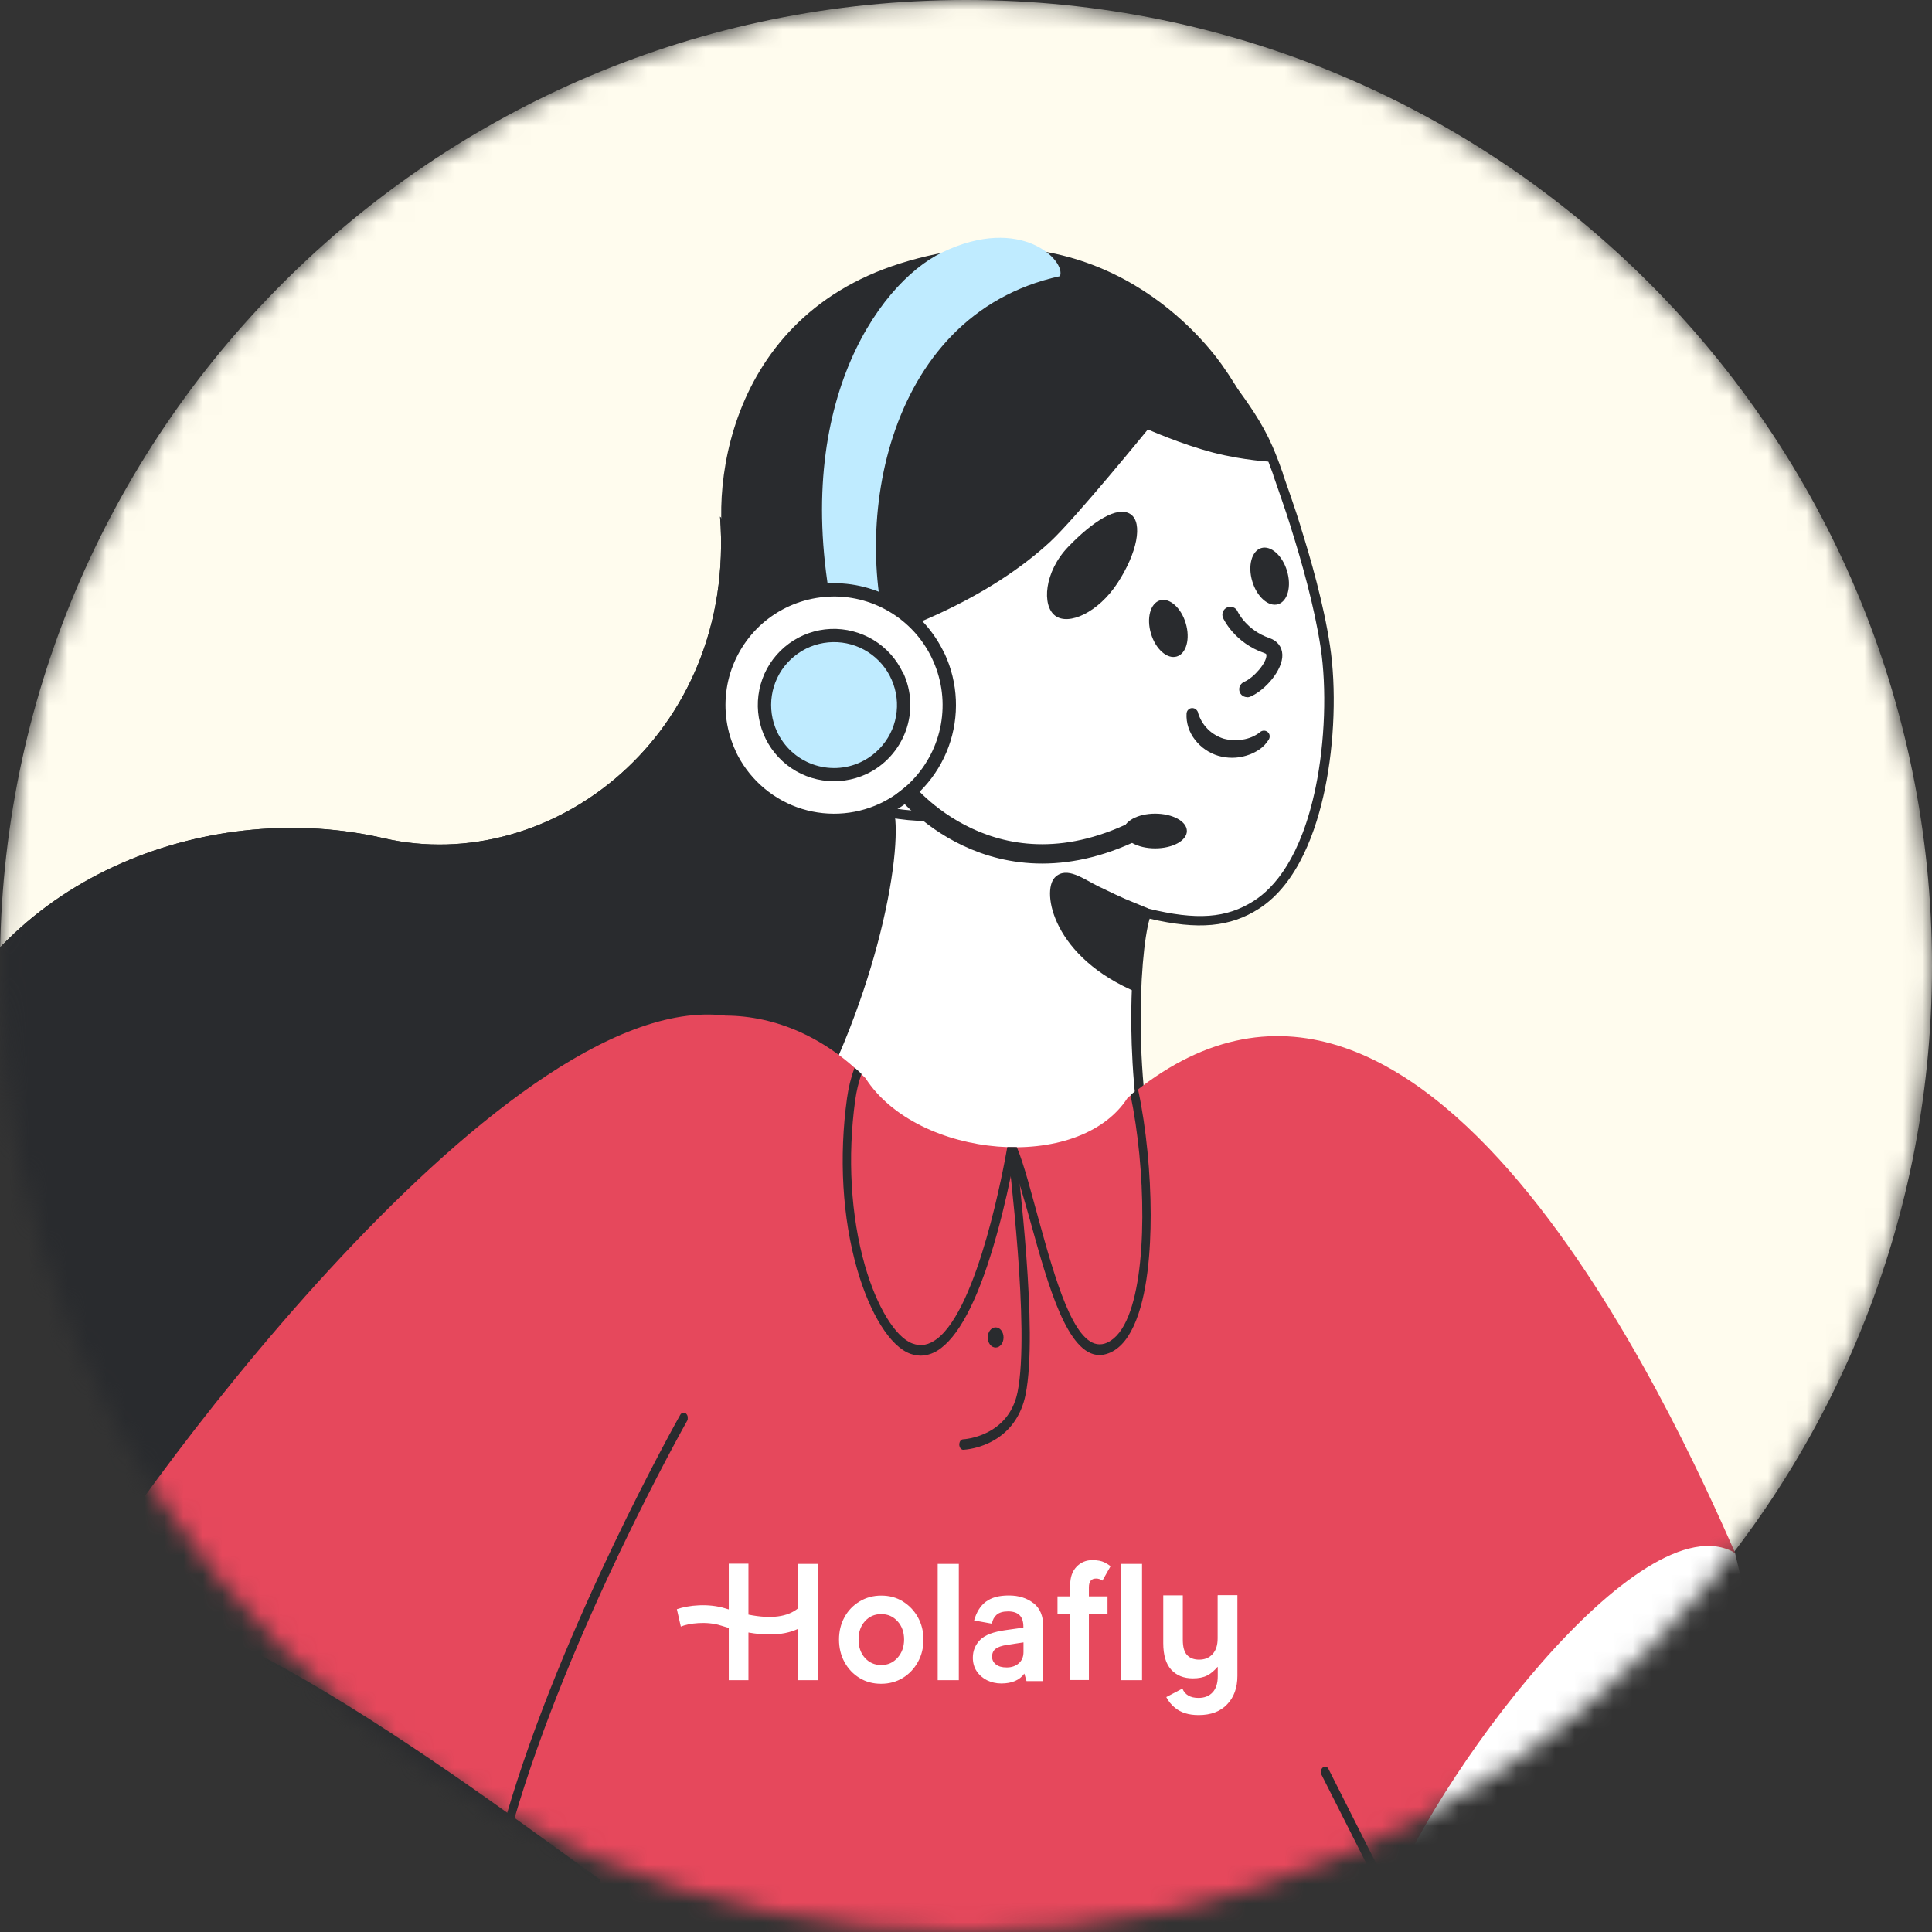 <svg width="100" height="100" viewBox="0 0 100 100" fill="none" xmlns="http://www.w3.org/2000/svg">
<rect x="0" y="0" width="100" height="100" fill="#333333" stroke="none"/>
<mask id="mask0_5886_10336" style="mask-type:luminance" maskUnits="userSpaceOnUse" x="0" y="0" width="101" height="100">
<path d="M50 100C77.614 100 100 77.613 100 50C100 22.387 77.614 0 50 0C22.387 0 0 22.387 0 50C0 77.613 22.387 100 50 100Z" fill="white"/>
</mask>
<g mask="url(#mask0_5886_10336)">
<path d="M50 100C77.614 100 100 77.613 100 50C100 22.387 77.614 0 50 0C22.387 0 0 22.387 0 50C0 77.613 22.387 100 50 100Z" fill="#FFFCEE"/>
<path d="M89.806 80.38L96.335 108.165L71.666 112.159L61.961 75.891L83.751 78.033L89.806 80.38Z" fill="white"/>
<path d="M37.27 26.74C38.126 38.028 28.528 45.391 19.851 43.384C11.174 41.376 0.258 45.02 -3.725 54.816C-9.506 69.027 1.06 74.523 -10.421 85.735C-19.981 95.074 -18.415 108.315 -3.117 114.586C-3.117 114.586 27.021 119.565 33.83 113.698C39.342 108.95 42.717 102.906 44.951 95.515C49.941 78.99 43.928 67.385 43.928 67.385L47.615 40.105L37.27 26.74Z" fill="#292B2E"/>
<path d="M37.27 26.74C38.126 38.028 28.528 45.391 19.851 43.384C11.174 41.376 0.258 45.02 -3.725 54.816C-9.506 69.027 1.06 74.523 -10.421 85.735C-19.981 95.074 -18.415 108.315 -3.117 114.586C-3.117 114.586 27.021 119.565 33.83 113.698C39.342 108.95 42.717 102.906 44.951 95.515C49.941 78.99 43.928 67.385 43.928 67.385L47.615 40.105L37.27 26.74Z" fill="#292B2E"/>
<path d="M65.04 46.841C63.624 47.75 62.058 47.939 59.356 47.271C58.736 48.795 58.268 56.691 60.12 62.294C57.892 65.895 44.838 67.892 40.209 60.206C45.156 52.31 46.475 44.031 46.033 42.056L40.538 34.444C40.392 34.272 40.252 34.094 40.118 33.911C39.407 32.953 39.833 31.694 39.45 30.601C37.19 24.153 39.795 16.907 48.052 14.518C48.16 14.485 48.897 14.27 48.902 14.27C50.625 13.807 51.766 13.78 53.542 13.92C57.542 14.238 60.803 16.025 63.113 19.27C64.071 20.616 64.97 21.714 65.632 23.232C65.804 23.631 65.96 24.034 66.1 24.443C66.111 24.47 66.122 24.497 66.127 24.524C66.127 24.529 66.127 24.535 66.127 24.54C66.127 24.551 66.132 24.562 66.138 24.573C66.138 24.573 66.138 24.573 66.138 24.578C66.138 24.578 66.138 24.583 66.138 24.589C66.138 24.605 66.148 24.616 66.154 24.632C66.154 24.632 66.154 24.642 66.154 24.648C66.229 24.869 66.472 25.531 66.778 26.462C66.827 26.607 66.875 26.747 66.918 26.892C66.956 27.011 66.999 27.135 67.037 27.258C67.037 27.275 67.047 27.291 67.053 27.307C67.607 29.046 68.259 31.355 68.582 33.475C69.179 37.389 68.495 44.618 65.018 46.846L65.04 46.841Z" fill="white"/>
<path d="M51.114 65.734H51.006C46.059 65.707 42.044 63.737 39.999 60.335C39.977 60.298 39.961 60.249 39.961 60.206C39.961 60.158 39.972 60.115 39.999 60.077C44.956 52.159 46.162 44.026 45.801 42.158L40.338 34.595C40.192 34.417 40.052 34.24 39.918 34.057C39.46 33.438 39.428 32.717 39.401 32.022C39.38 31.549 39.364 31.096 39.218 30.677C37.996 27.205 38.179 23.636 39.73 20.632C41.307 17.575 44.159 15.373 47.987 14.27C48.094 14.238 48.805 14.028 48.837 14.022C50.635 13.538 51.797 13.522 53.568 13.662C57.697 13.99 60.98 15.82 63.322 19.114C63.499 19.362 63.672 19.599 63.844 19.83C64.603 20.869 65.319 21.854 65.868 23.114C66.035 23.501 66.191 23.9 66.342 24.336C66.352 24.357 66.358 24.373 66.363 24.395L66.374 24.422V24.433L66.379 24.438C66.379 24.443 66.385 24.454 66.39 24.459C66.39 24.465 66.39 24.476 66.395 24.481C66.395 24.486 66.401 24.497 66.401 24.503C66.401 24.503 66.401 24.513 66.401 24.519C66.406 24.529 66.412 24.546 66.412 24.556L66.46 24.696C66.659 25.251 66.848 25.805 67.036 26.365C67.084 26.51 67.133 26.65 67.176 26.796C67.208 26.887 67.235 26.984 67.267 27.081L67.294 27.162V27.172L67.3 27.189C67.3 27.199 67.3 27.205 67.305 27.215C67.822 28.846 68.511 31.242 68.839 33.416C69.173 35.602 69.076 38.438 68.581 40.823C68.145 42.938 67.198 45.727 65.163 47.035C63.677 47.987 62.025 48.143 59.506 47.551C58.951 49.408 58.564 56.815 60.345 62.203C60.367 62.273 60.361 62.348 60.318 62.413C59.145 64.308 55.199 65.718 51.098 65.718L51.114 65.734ZM40.499 60.206C41.549 61.886 43.072 63.177 45.031 64.044C46.77 64.814 48.837 65.223 51.006 65.234H51.114C54.979 65.234 58.682 63.969 59.845 62.257C58.79 58.984 58.585 55.216 58.558 53.252C58.52 50.264 58.811 47.934 59.123 47.175C59.145 47.121 59.188 47.072 59.242 47.045C59.296 47.019 59.355 47.013 59.414 47.024C61.944 47.648 63.483 47.535 64.904 46.626C65.949 45.958 67.348 44.392 68.102 40.731C68.581 38.401 68.678 35.629 68.355 33.502C68.026 31.355 67.348 28.986 66.837 27.372C66.837 27.372 66.837 27.366 66.837 27.361V27.345C66.837 27.345 66.826 27.328 66.826 27.318L66.799 27.242C66.767 27.145 66.74 27.054 66.708 26.957C66.659 26.812 66.616 26.672 66.568 26.526C66.309 25.757 66.105 25.175 65.997 24.863L65.943 24.712C65.943 24.712 65.943 24.696 65.938 24.691C65.938 24.68 65.933 24.669 65.927 24.659C65.927 24.653 65.927 24.642 65.916 24.637C65.916 24.632 65.916 24.626 65.911 24.621C65.911 24.621 65.911 24.616 65.911 24.61C65.911 24.61 65.906 24.589 65.9 24.578V24.562C65.9 24.562 65.884 24.535 65.879 24.519C65.879 24.519 65.879 24.513 65.879 24.508C65.728 24.083 65.577 23.69 65.416 23.318C64.888 22.107 64.189 21.144 63.446 20.126C63.273 19.89 63.101 19.653 62.924 19.405C60.668 16.235 57.509 14.475 53.531 14.157C51.814 14.022 50.694 14.039 48.977 14.496C48.912 14.518 48.234 14.717 48.127 14.749C44.439 15.815 41.689 17.93 40.176 20.864C38.691 23.744 38.524 27.172 39.692 30.515C39.864 31.005 39.886 31.511 39.902 32.001C39.929 32.647 39.956 33.26 40.322 33.755C40.451 33.933 40.591 34.105 40.731 34.278C40.731 34.278 40.736 34.288 40.741 34.294L46.237 41.905C46.259 41.932 46.27 41.964 46.28 41.996C46.501 42.998 46.312 45.538 45.387 48.972C44.649 51.707 43.201 55.862 40.51 60.206H40.499Z" fill="#292B2E"/>
<path d="M59.414 22.226C59.414 22.226 55.667 26.828 54.359 28.039C51.388 30.795 46.506 33.153 40.493 34.331C40.375 34.186 40.246 34.051 40.117 33.911C39.406 32.953 38.184 30.8 37.786 29.713C36.602 26.467 37.135 16.601 46.614 13.629C56.55 10.513 62.084 17.252 63.246 18.883C64.204 20.229 64.969 21.709 65.631 23.221C65.803 23.62 65.749 23.507 65.905 23.905C65.905 23.916 64.366 23.835 62.81 23.431C61.12 22.99 59.408 22.226 59.408 22.226H59.414ZM58.515 26.613C59.172 27.054 58.859 28.631 57.837 30.187C56.846 31.699 55.318 32.394 54.618 31.871C53.918 31.349 54.042 29.6 55.296 28.297C56.539 27.006 57.837 26.155 58.515 26.613ZM65.717 38.067C65.706 37.997 65.668 37.938 65.615 37.889C65.561 37.846 65.496 37.819 65.426 37.819C65.356 37.819 65.286 37.841 65.233 37.884L65.216 37.9C64.953 38.105 64.64 38.234 64.312 38.282C63.989 38.336 63.655 38.32 63.338 38.234C63.182 38.185 63.036 38.121 62.896 38.035C62.756 37.954 62.627 37.852 62.514 37.739C62.277 37.502 62.105 37.211 62.008 36.888V36.867C61.981 36.797 61.938 36.743 61.879 36.7C61.82 36.662 61.75 36.646 61.68 36.651C61.61 36.657 61.545 36.689 61.497 36.743C61.448 36.791 61.422 36.861 61.416 36.931C61.389 37.426 61.551 37.911 61.858 38.298C62.008 38.492 62.191 38.664 62.396 38.804C62.6 38.944 62.826 39.052 63.063 39.122C63.537 39.257 64.037 39.257 64.511 39.111C64.748 39.041 64.963 38.939 65.168 38.804C65.378 38.664 65.55 38.481 65.679 38.266C65.712 38.207 65.728 38.137 65.712 38.067H65.717ZM60.038 31.075C60.533 30.924 61.136 31.457 61.373 32.259C61.615 33.061 61.405 33.831 60.91 33.981C60.415 34.132 59.812 33.599 59.575 32.797C59.333 31.995 59.543 31.226 60.038 31.075ZM65.281 28.367C65.776 28.217 66.379 28.75 66.616 29.552C66.858 30.354 66.648 31.123 66.153 31.274C65.658 31.425 65.055 30.892 64.818 30.09C64.576 29.288 64.786 28.518 65.281 28.367Z" fill="#292B2E"/>
<path d="M47.055 33.917C47.055 33.917 43.707 31.392 40.38 33.018C37.242 34.547 38.276 39.52 44.401 41.663C45.343 41.991 46.996 42.292 48.266 42.244" fill="white"/>
<path d="M47.982 42.497C46.712 42.497 45.215 42.206 44.322 41.894C42.524 41.264 41.022 40.344 39.978 39.224C39.036 38.212 38.481 37.049 38.417 35.951C38.336 34.563 39.014 33.411 40.274 32.792C43.697 31.123 47.067 33.61 47.207 33.718C47.261 33.755 47.293 33.814 47.304 33.879C47.314 33.944 47.293 34.008 47.255 34.062C47.218 34.116 47.158 34.148 47.094 34.159C47.029 34.17 46.965 34.154 46.911 34.111C46.878 34.084 43.643 31.699 40.495 33.233C39.423 33.755 38.847 34.735 38.917 35.914C39.014 37.588 40.532 40.037 44.488 41.415C45.382 41.727 47.008 42.034 48.262 41.985C48.294 41.985 48.326 41.985 48.359 42.002C48.391 42.012 48.418 42.029 48.439 42.05C48.461 42.072 48.482 42.098 48.499 42.131C48.515 42.163 48.52 42.195 48.52 42.228C48.52 42.292 48.499 42.357 48.456 42.405C48.412 42.454 48.348 42.481 48.283 42.486C48.186 42.486 48.084 42.491 47.987 42.491L47.982 42.497ZM59.442 47.024C59.232 47.648 58.989 49.284 58.909 51.389C54.484 49.57 53.897 46.141 54.597 45.42C55.205 44.795 56.11 45.522 56.874 45.888C58.381 46.614 58.123 46.48 59.442 47.024Z" fill="#292B2E"/>
<path d="M41.291 35.688C41.291 35.688 44.354 34.972 46.615 38.207" stroke="#292B2E" stroke-width="0.51"/>
<path d="M46.615 38.454C46.577 38.454 46.534 38.443 46.502 38.427C46.464 38.411 46.437 38.384 46.416 38.352C44.279 35.305 41.469 35.908 41.351 35.935C41.216 35.967 41.082 35.881 41.055 35.746C41.022 35.612 41.108 35.477 41.238 35.45C41.27 35.445 42.072 35.262 43.159 35.493C44.16 35.709 45.608 36.328 46.825 38.066C46.852 38.104 46.868 38.147 46.868 38.19C46.868 38.233 46.863 38.282 46.841 38.319C46.819 38.357 46.787 38.395 46.75 38.416C46.712 38.438 46.669 38.454 46.62 38.454H46.615Z" fill="#292B2E"/>
<path d="M64.555 36.086C64.323 36.086 64.14 35.903 64.14 35.677C64.14 35.511 64.243 35.365 64.393 35.295C64.915 35.069 65.567 34.294 65.55 33.912C65.55 33.869 65.55 33.842 65.443 33.804C63.893 33.271 63.327 32.033 63.306 31.985C63.214 31.78 63.306 31.533 63.516 31.441C63.726 31.35 63.968 31.441 64.059 31.651C64.081 31.694 64.522 32.62 65.712 33.029C66.121 33.169 66.358 33.481 66.374 33.885C66.401 34.682 65.491 35.726 64.716 36.059C64.668 36.081 64.609 36.092 64.555 36.092V36.086Z" fill="#292B2E"/>
<path d="M89.805 80.374C84.912 77.543 73.99 92.286 71.671 98.826C71.574 101.782 71.671 112.154 71.671 112.154L25.605 112.197C26.746 108.3 29.518 100.91 31.079 97.298C25.966 93.691 7.767 79.669 3.359 83.728C5.964 78.701 25.869 51.103 37.55 52.567C40.182 52.578 42.738 53.719 44.8 55.808C47.481 59.979 55.851 60.733 58.364 56.825C73.565 43.998 86.753 73.458 89.81 80.374H89.805Z" fill="#E6485C"/>
<path d="M52.438 60.27C52.745 61.131 53.046 62.208 53.364 63.338C54.252 66.541 55.253 70.137 56.911 70.137C57.035 70.137 57.159 70.115 57.283 70.077C57.848 69.905 58.316 69.421 58.677 68.64C59.409 67.068 59.559 64.641 59.559 62.881C59.559 60.749 59.323 58.354 58.924 56.475C58.919 56.443 58.903 56.411 58.887 56.384C58.763 56.475 58.639 56.578 58.515 56.674C59.296 60.415 59.436 65.927 58.3 68.36C57.998 69.006 57.616 69.404 57.175 69.544C57.089 69.571 57.003 69.582 56.916 69.582C55.555 69.582 54.607 66.175 53.768 63.15C53.386 61.772 53.025 60.324 52.632 59.377C52.578 59.377 52.244 59.377 52.137 59.377C51.964 60.345 50.651 67.65 48.503 69.297C48.078 69.62 47.664 69.701 47.228 69.539C46.345 69.216 45.376 67.628 44.768 65.502C44.036 62.94 43.858 59.893 44.267 56.933C44.332 56.47 44.439 56.018 44.59 55.587C44.477 55.469 44.353 55.361 44.23 55.264C44.047 55.765 43.917 56.292 43.842 56.836C43.417 59.893 43.6 63.037 44.364 65.691C45.032 68.016 46.081 69.69 47.109 70.067C47.287 70.131 47.47 70.163 47.653 70.169C48.03 70.163 48.401 70.024 48.724 69.765C49.763 68.969 50.732 66.993 51.593 63.893C51.997 62.445 52.287 61.072 52.438 60.265V60.27Z" fill="#292B2E"/>
<path d="M51.534 69.749C51.76 69.749 51.943 69.517 51.943 69.227C51.943 68.936 51.76 68.705 51.534 68.705C51.308 68.705 51.125 68.936 51.125 69.227C51.125 69.517 51.308 69.749 51.534 69.749Z" fill="#292B2E"/>
<path d="M49.866 75.041C50.34 75.003 50.808 74.874 51.255 74.653C52.224 74.169 52.859 73.313 53.085 72.177C53.747 68.872 52.692 60.701 52.584 59.388H52.154C52.208 60.077 53.322 68.802 52.67 72.048C52.202 74.373 49.882 74.497 49.861 74.497C49.801 74.497 49.748 74.529 49.71 74.578C49.672 74.632 49.651 74.701 49.651 74.772C49.651 74.841 49.678 74.911 49.715 74.965C49.758 75.014 49.812 75.046 49.866 75.041ZM26.387 94.397C26.387 94.397 26.338 94.391 26.317 94.381C26.29 94.37 26.268 94.348 26.247 94.327C26.225 94.305 26.209 94.273 26.198 94.241C26.188 94.208 26.182 94.171 26.177 94.138C26.177 94.101 26.177 94.069 26.193 94.031C29.089 84.073 35.15 73.34 35.209 73.232C35.225 73.205 35.247 73.178 35.268 73.162C35.29 73.141 35.317 73.13 35.349 73.124C35.376 73.119 35.403 73.124 35.435 73.124C35.462 73.135 35.489 73.146 35.51 73.167C35.532 73.189 35.553 73.216 35.57 73.248C35.586 73.281 35.596 73.313 35.596 73.35C35.596 73.388 35.596 73.42 35.596 73.458C35.591 73.496 35.58 73.528 35.559 73.555C35.5 73.663 29.471 84.337 26.597 94.225C26.581 94.278 26.553 94.322 26.516 94.354C26.478 94.386 26.435 94.402 26.392 94.402L26.387 94.397ZM72 97.976L68.781 91.598C68.765 91.566 68.749 91.533 68.727 91.506C68.706 91.485 68.679 91.463 68.646 91.453C68.619 91.442 68.587 91.442 68.555 91.447C68.523 91.453 68.496 91.469 68.469 91.485C68.442 91.506 68.42 91.533 68.404 91.566C68.388 91.598 68.377 91.635 68.372 91.673C68.372 91.711 68.372 91.749 68.372 91.786C68.383 91.824 68.393 91.856 68.415 91.888L71.774 98.536C71.838 98.353 71.914 98.165 71.994 97.971L72 97.976Z" fill="#292B2E"/>
<path fill-rule="evenodd" clip-rule="evenodd" d="M57.061 81.812C56.964 81.742 56.857 81.705 56.733 81.705C56.485 81.705 56.361 81.855 56.361 82.162V82.63H57.325V83.54H56.361V86.958H55.393V83.54H54.736V82.63H55.393V82.038C55.393 81.64 55.5 81.328 55.721 81.096C55.936 80.87 56.211 80.752 56.534 80.752C56.797 80.752 57.007 80.79 57.169 80.87C57.298 80.935 57.4 81 57.481 81.07L57.067 81.802L57.061 81.812ZM48.535 86.964H49.628V80.946H48.535V86.964ZM46.457 85.806C46.231 86.059 45.951 86.183 45.612 86.183C45.273 86.183 44.988 86.059 44.767 85.812C44.546 85.564 44.439 85.246 44.439 84.859C44.439 84.471 44.546 84.165 44.767 83.917C44.988 83.669 45.268 83.546 45.612 83.546C45.957 83.546 46.231 83.669 46.457 83.917C46.683 84.165 46.796 84.482 46.796 84.859C46.796 85.236 46.683 85.553 46.457 85.806ZM46.732 82.889C46.398 82.684 46.027 82.588 45.612 82.588C45.198 82.588 44.826 82.69 44.493 82.889C44.159 83.093 43.895 83.363 43.707 83.712C43.518 84.057 43.427 84.445 43.427 84.864C43.427 85.284 43.518 85.672 43.707 86.022C43.895 86.371 44.154 86.646 44.487 86.851C44.821 87.055 45.192 87.152 45.607 87.152C46.021 87.152 46.398 87.05 46.726 86.851C47.06 86.646 47.319 86.371 47.512 86.022C47.706 85.672 47.798 85.29 47.798 84.864C47.798 84.439 47.701 84.057 47.512 83.712C47.319 83.368 47.06 83.093 46.726 82.889H46.732ZM59.112 86.964H58.019V80.946H59.112V86.964ZM63.025 82.582V84.8C63.025 85.155 62.939 85.424 62.761 85.618C62.584 85.812 62.352 85.903 62.067 85.903C61.798 85.903 61.588 85.823 61.443 85.666C61.297 85.51 61.222 85.246 61.222 84.875V82.577H60.21V85.047C60.21 85.661 60.345 86.118 60.619 86.42C60.894 86.721 61.265 86.872 61.744 86.872C62.04 86.872 62.288 86.824 62.487 86.721C62.686 86.619 62.858 86.468 63.02 86.275L63.031 86.302V86.764C63.031 87.125 62.944 87.4 62.767 87.593C62.589 87.787 62.347 87.884 62.035 87.884C61.61 87.884 61.335 87.723 61.2 87.4L60.366 87.841C60.479 88.056 60.63 88.245 60.818 88.395C61.125 88.648 61.529 88.772 62.04 88.772C62.67 88.772 63.165 88.589 63.515 88.218C63.87 87.852 64.048 87.356 64.048 86.743V82.566H63.036L63.025 82.582ZM52.976 85.51C52.976 85.758 52.895 85.952 52.728 86.097C52.561 86.237 52.357 86.307 52.109 86.307C51.861 86.307 51.689 86.258 51.555 86.156C51.42 86.054 51.35 85.919 51.35 85.752C51.35 85.575 51.409 85.435 51.533 85.343C51.657 85.246 51.851 85.182 52.125 85.139L52.976 85.01V85.51ZM53.498 82.986C53.159 82.717 52.733 82.582 52.217 82.582C51.7 82.582 51.318 82.69 51.027 82.905C50.742 83.12 50.543 83.443 50.419 83.874L51.339 84.041C51.377 83.842 51.458 83.691 51.582 83.583C51.716 83.465 51.915 83.406 52.179 83.406C52.707 83.406 52.97 83.669 52.97 84.192V84.245L52.05 84.374C51.42 84.461 50.979 84.627 50.731 84.88C50.483 85.133 50.354 85.44 50.354 85.801C50.354 86.065 50.419 86.302 50.553 86.501C50.688 86.705 50.866 86.856 51.086 86.969C51.312 87.077 51.555 87.136 51.824 87.136C52.378 87.136 52.777 86.964 53.019 86.624L53.132 87.012H53.998V84.175C53.998 83.642 53.832 83.244 53.492 82.975L53.498 82.986ZM38.739 83.573C39.917 83.809 40.768 83.696 41.317 83.239V80.946H42.334V86.964H41.317V84.305C40.897 84.504 40.402 84.601 39.831 84.601C39.492 84.601 39.131 84.568 38.739 84.498V86.964H37.721V84.261C37.587 84.224 37.452 84.181 37.312 84.138C36.58 83.901 35.643 84.019 35.24 84.192L35.035 83.293C35.622 83.088 36.661 82.97 37.576 83.26C37.624 83.276 37.673 83.293 37.721 83.303V80.935H38.739V83.562V83.573Z" fill="white"/>
<path d="M43.304 32.673C43.304 32.673 45.027 33.077 46.26 33.927C43.993 27.791 45.571 16.326 54.861 14.296C55.195 13.521 52.87 11.083 48.757 13.069C45.393 14.695 40.699 21.401 43.304 32.673Z" fill="#BFEBFF"/>
<path d="M45.695 41.899C48.682 40.505 49.974 36.958 48.58 33.97C47.186 30.983 43.639 29.696 40.651 31.085C37.664 32.474 36.372 36.026 37.766 39.014C39.16 42.001 42.708 43.288 45.695 41.899Z" fill="white"/>
<path d="M48.886 33.83C48.358 32.7 47.508 31.752 46.442 31.101C45.377 30.455 44.139 30.138 42.895 30.191C41.646 30.245 40.446 30.671 39.439 31.408C38.433 32.145 37.669 33.163 37.243 34.336C36.818 35.51 36.748 36.78 37.044 37.991C37.34 39.202 37.991 40.3 38.912 41.14C39.832 41.985 40.979 42.534 42.212 42.722C43.444 42.911 44.709 42.733 45.839 42.206C47.357 41.495 48.525 40.219 49.101 38.648C49.672 37.076 49.597 35.343 48.891 33.825L48.886 33.83ZM38.078 38.874C37.609 37.867 37.448 36.742 37.615 35.644C37.782 34.546 38.277 33.523 39.025 32.7C39.773 31.882 40.753 31.3 41.835 31.037C42.917 30.773 44.047 30.832 45.091 31.214C46.136 31.596 47.045 32.275 47.702 33.173C48.358 34.072 48.735 35.144 48.784 36.252C48.832 37.361 48.552 38.465 47.971 39.412C47.395 40.365 46.55 41.118 45.543 41.592C44.192 42.222 42.648 42.286 41.248 41.78C39.849 41.269 38.707 40.225 38.072 38.874H38.078Z" fill="#292B2E"/>
<path d="M44.694 39.757C46.497 38.917 47.272 36.775 46.432 34.977C45.593 33.179 43.45 32.398 41.653 33.238C39.855 34.078 39.074 36.22 39.914 38.018C40.754 39.816 42.896 40.596 44.694 39.757Z" fill="#BFEBFF"/>
<path d="M46.739 34.831C46.41 34.125 45.877 33.528 45.21 33.124C44.542 32.721 43.773 32.521 42.992 32.554C42.212 32.586 41.458 32.855 40.834 33.313C40.204 33.776 39.725 34.411 39.461 35.143C39.197 35.875 39.149 36.672 39.337 37.43C39.52 38.189 39.929 38.873 40.505 39.401C41.081 39.928 41.797 40.273 42.572 40.391C43.342 40.509 44.133 40.396 44.839 40.068C45.786 39.627 46.518 38.825 46.879 37.84C47.239 36.855 47.191 35.773 46.749 34.825L46.739 34.831ZM40.22 37.872C39.946 37.285 39.854 36.634 39.951 35.999C40.048 35.364 40.333 34.766 40.769 34.292C41.205 33.819 41.77 33.48 42.395 33.329C43.019 33.178 43.676 33.21 44.284 33.431C44.892 33.652 45.414 34.045 45.797 34.567C46.179 35.089 46.394 35.708 46.426 36.354C46.453 37 46.292 37.635 45.958 38.184C45.624 38.733 45.135 39.174 44.548 39.449C43.767 39.815 42.868 39.853 42.056 39.557C41.243 39.261 40.586 38.658 40.22 37.872Z" fill="#292B2E"/>
<path d="M46.772 40.812C46.772 40.812 51.433 46.846 59.147 42.804" stroke="#292B2E" stroke-miterlimit="10"/>
<path d="M59.79 43.912C60.697 43.912 61.432 43.51 61.432 43.013C61.432 42.517 60.697 42.114 59.79 42.114C58.884 42.114 58.149 42.517 58.149 43.013C58.149 43.51 58.884 43.912 59.79 43.912Z" fill="#292B2E"/>
</g>
</svg>
